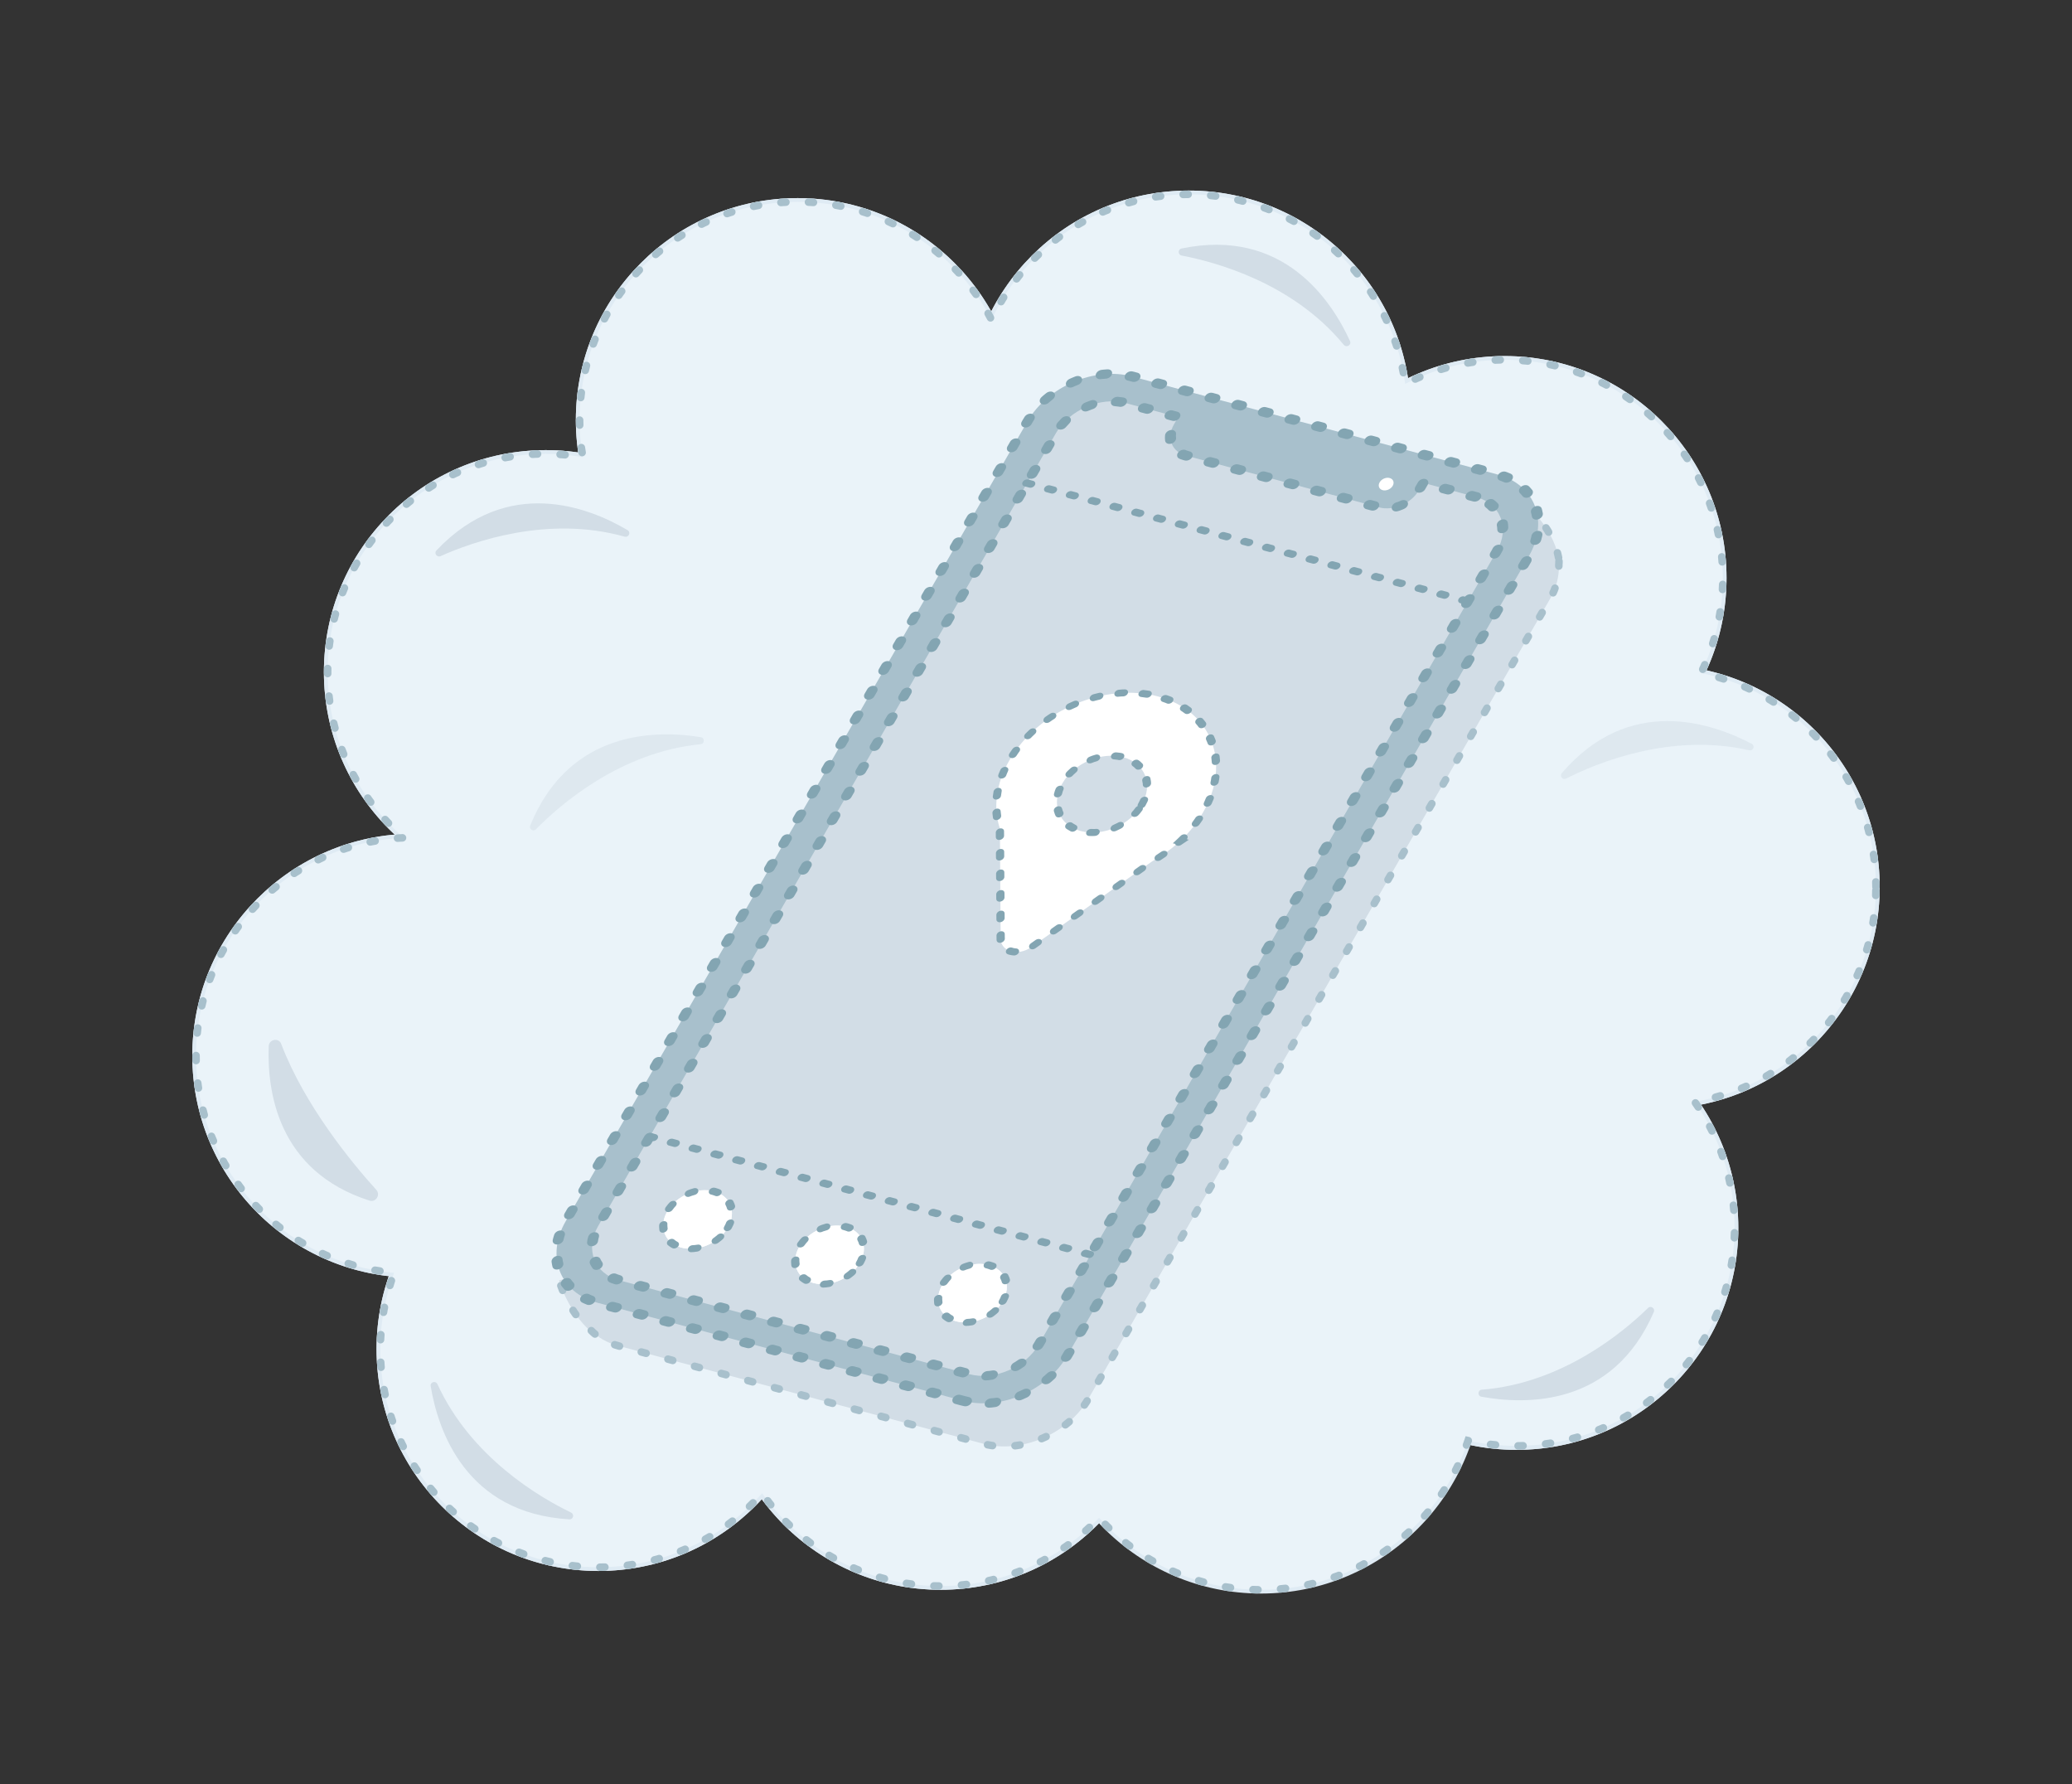 <?xml version="1.0" encoding="utf-8"?>
<!-- Generator: Adobe Illustrator 22.1.0, SVG Export Plug-In . SVG Version: 6.00 Build 0)  -->
<svg version="1.1" id="Layer_1" xmlns="http://www.w3.org/2000/svg" xmlns:xlink="http://www.w3.org/1999/xlink" x="0px" y="0px"
	 viewBox="0 0 826.5 711.6" style="enable-background:new 0 0 826.5 711.6;" xml:space="preserve">
<rect x="0" y="0" width="826.5" height="711.6" fill="#333333" stroke="none"/>
<style type="text/css">
	.st0{fill:#A8C0CC;stroke:#83A5B2;stroke-width:4;stroke-linecap:round;stroke-miterlimit:10;stroke-dasharray:2,9;}
	.st1{fill:#D2DDE6;stroke:#83A5B2;stroke-width:4;stroke-linecap:round;stroke-miterlimit:10;stroke-dasharray:2,9;}
	.st2{fill:#FFFFFF;}
	.st3{fill:none;stroke:#83A5B2;stroke-width:3;stroke-linecap:round;stroke-miterlimit:10;stroke-dasharray:2,7;}
	.st4{fill:#FFFFFF;stroke:#83A5B2;stroke-width:3;stroke-linecap:round;stroke-miterlimit:10;stroke-dasharray:2,7;}
	.st5{fill:#D2DDE6;stroke:#83A5B2;stroke-width:3;stroke-linecap:round;stroke-miterlimit:10;stroke-dasharray:2,7;}
	.st6{fill:#EDF4F9;stroke:#DFEBF4;stroke-width:3;stroke-linecap:round;stroke-miterlimit:10;}
	.st7{fill:#EAF3F9;stroke:#A8C0CC;stroke-width:3;stroke-linecap:round;stroke-miterlimit:10;stroke-dasharray:2,9;}
	.st8{fill:#D2DDE6;stroke:#A8C0CC;stroke-width:3;stroke-linecap:round;stroke-miterlimit:10;stroke-dasharray:2,9;}
	.st9{fill:#D2DDE6;}
	.st10{opacity:0.5;}
</style>
<symbol  id="New_Symbol" viewBox="-104.3 -207.9 211.1 415.8">
	<path class="st0" d="M76.7-205.9H-74.2c-15.5,0-28.1,12.6-28.1,28.1v355.6c0,15.5,12.6,28.1,28.1,28.1H76.7
		c15.5,0,28.1-12.6,28.1-28.1v-355.6C104.8-193.3,92.3-205.9,76.7-205.9z"/>
	<path class="st1" d="M73.6,195H51.9v-3.2c0-6-4.8-10.8-10.8-10.8h-79.6c-6,0-10.8,4.8-10.8,10.8v3.2H-71
		c-10.3,0-18.7-8.4-18.7-18.7v-352.6c0-10.3,8.4-18.7,18.7-18.7H73.6c10.3,0,18.7,8.4,18.7,18.7v352.6C92.3,186.6,83.9,195,73.6,195
		z"/>
	<g>
		<g>
			<circle class="st2" cx="-55.5" cy="-163.5" r="12.5"/>
			<circle class="st2" cx="-1" cy="-163.5" r="12.5"/>
			<circle class="st2" cx="58" cy="-163.5" r="12.5"/>
		</g>
		<g>
			<circle class="st2" cx="-55.5" cy="-163.5" r="12.5"/>
			<circle class="st2" cx="-1" cy="-163.5" r="12.5"/>
			<circle class="st2" cx="58" cy="-163.5" r="12.5"/>
		</g>
		<g>
			<circle class="st3" cx="-55.5" cy="-163.5" r="12.5"/>
			<circle class="st3" cx="-1" cy="-163.5" r="12.5"/>
			<circle class="st3" cx="58" cy="-163.5" r="12.5"/>
		</g>
	</g>
	<circle class="st2" cx="38.9" cy="190.7" r="2.7"/>
	<line class="st4" x1="-90" y1="-136.5" x2="92.5" y2="-136.5"/>
	<line class="st4" x1="-90" y1="154" x2="92.5" y2="154"/>
	<g>
		<path class="st4" d="M39.1,31.9h-0.2c1.5,4.2,2.3,8.8,2.3,13.5c0,22.1-17.9,40-40,40s-40-17.9-40-40c0-10.5,4.1-20.1,10.7-27.2
			l23-42.3c2.7-5,9.9-5.1,12.7-0.1l25.5,45.5c2.2,2.9,4,6.1,5.4,9.6L39.1,31.9z"/>
		<circle class="st5" cx="1.3" cy="42" r="16.4"/>
	</g>
</symbol>
<g>
	<g>
		<circle class="st6" cx="217.7" cy="268" r="87"/>
		<circle class="st6" cx="318.2" cy="167.5" r="87"/>
		<circle class="st6" cx="165.2" cy="421" r="87"/>
		<circle class="st6" cx="295.7" cy="376" r="87"/>
		<circle class="st6" cx="238.7" cy="538" r="87"/>
		<circle class="st6" cx="373.7" cy="278.5" r="87"/>
		<circle class="st6" cx="474.2" cy="164.5" r="87"/>
		<circle class="st6" cx="600.2" cy="230.5" r="87"/>
		<circle class="st6" cx="375.2" cy="545.5" r="87"/>
		<circle class="st6" cx="604.9" cy="489.7" r="87"/>
		<circle class="st6" cx="411.2" cy="413.5" r="87"/>
		<circle class="st6" cx="484.7" cy="292" r="87"/>
		<circle class="st6" cx="493" cy="522" r="87"/>
		<circle class="st6" cx="340" cy="443.4" r="87"/>
		<circle class="st6" cx="661.3" cy="353.7" r="87"/>
		<circle class="st6" cx="532.8" cy="378.2" r="87"/>
	</g>
	<g>
		<circle class="st6" cx="217.7" cy="268" r="87"/>
		<circle class="st6" cx="318.2" cy="167.5" r="87"/>
		<circle class="st6" cx="165.2" cy="421" r="87"/>
		<circle class="st6" cx="295.7" cy="376" r="87"/>
		<circle class="st6" cx="238.7" cy="538" r="87"/>
		<circle class="st6" cx="373.7" cy="278.5" r="87"/>
		<circle class="st6" cx="474.2" cy="164.5" r="87"/>
		<circle class="st6" cx="600.2" cy="230.5" r="87"/>
		<circle class="st6" cx="375.2" cy="545.5" r="87"/>
		<circle class="st6" cx="604.9" cy="489.7" r="87"/>
		<circle class="st6" cx="411.2" cy="413.5" r="87"/>
		<circle class="st6" cx="484.7" cy="292" r="87"/>
		<circle class="st6" cx="503" cy="547" r="87"/>
		<circle class="st6" cx="340" cy="443.4" r="87"/>
		<circle class="st6" cx="661.3" cy="353.7" r="87"/>
		<circle class="st6" cx="532.8" cy="378.2" r="87"/>
	</g>
	<path class="st7" d="M748.3,353.7c0-42.1-30-77.3-69.8-85.3c5.6-11.5,8.7-24.3,8.7-37.9c0-48-38.9-87-87-87
		c-14.3,0-27.8,3.5-39.7,9.6c-5.6-42.7-42.1-75.6-86.3-75.6c-34.8,0-64.8,20.4-78.7,50c-14.5-27.9-43.6-47-77.3-47
		c-48,0-87,38.9-87,87c0,5,0.4,10,1.3,14.8c-4.8-0.8-9.7-1.3-14.8-1.3c-48,0-87,38.9-87,87c0,26.4,11.8,50.1,30.4,66.1
		c-46.2,2.1-82.9,40.2-82.9,86.9c0,45.3,34.7,82.6,79,86.6c-3.5,9.5-5.5,19.7-5.5,30.4c0,48,38.9,87,87,87c26,0,49.3-11.4,65.3-29.5
		c15.7,22.4,41.8,37,71.2,37c24.9,0,47.4-10.5,63.2-27.2c15.9,17.6,39,28.7,64.6,28.7c38.4,0,71-24.9,82.6-59.5
		c6.2,1.4,12.7,2.1,19.3,2.1c48,0,87-38.9,87-87c0-18.7-5.9-36-15.9-50.2C717,432.5,748.3,396.8,748.3,353.7z"/>
	<g>
		<path class="st8" d="M621.7,222.4c-2.5-13-14-22-14-22l-2.7,5.9l-145.2-38.9c-15-4-33.7,4-41.7,17.9L234,504.2
			c-0.7,1.2-1.3,2.4-1.8,3.7l-9.2,2.7c0,0,3,10.8,11,18.8c0.5,0.5,1.1,0.9,1.7,1.1c2.7,2.8,6.4,5,10.9,6.2l145.8,39.1
			c15,4,33.7-4,41.7-17.9l184.1-318.9c2.7-4.7,3.8-9.4,3.6-13.8C621.9,224.3,621.9,223.4,621.7,222.4z"/>
		
			<use xlink:href="#New_Symbol"  width="211.1" height="415.8" id="XMLID_1_" x="-104.3" y="-207.9" transform="matrix(0.966 0.259 0.518 -0.897 416.566 354.036)" style="overflow:visible;"/>
	</g>
	<path class="st9" d="M107.2,417.2c-0.7,18,3.6,49.9,40.2,61.6c2.5,0.8,4.5-2.3,2.7-4.3c-9.8-10.8-28.6-33.7-37.9-58.1
		C111.3,413.7,107.3,414.4,107.2,417.2z"/>
	<path class="st9" d="M250.3,211.4c-15.4-9.1-47.8-21.9-76.2,8.1c-1.1,1.1,0.2,2.9,1.6,2.3c12.7-5.7,42.7-16.4,73.4-7.8
		C250.8,214.5,251.8,212.3,250.3,211.4z"/>
	<path class="st9" d="M538.5,136c-7.4-16.2-26.6-45.3-67.2-36.9c-1.5,0.3-1.5,2.5,0,2.8c13.6,2.6,44.4,10.9,64.7,35.6
		C537.1,138.8,539.2,137.6,538.5,136z"/>
	<path class="st9" d="M590.9,557c17.6,3.2,52.4,4.2,68.8-33.8c0.6-1.4-1.2-2.7-2.3-1.6c-9.9,9.7-34.4,30.1-66.3,32.6
		C589.4,554.3,589.3,556.7,590.9,557z"/>
	<path class="st9" d="M171.8,552.8c2.9,17.6,14,50.7,55.3,53.1c1.6,0.1,2.1-2,0.7-2.7c-12.5-6-40-22.1-53.3-51.2
		C173.8,550.5,171.5,551.1,171.8,552.8z"/>
	<g class="st10">
		<path class="st9" d="M698.7,296.6c-15.8-8.3-48.8-19.7-75.7,11.7c-1,1.2,0.3,2.9,1.7,2.2c12.4-6.3,41.8-18.4,73-11.3
			C699.4,299.6,700.2,297.4,698.7,296.6z"/>
		<path class="st9" d="M279.6,294c-17.6-2.9-52.5-3.1-68.1,35.2c-0.6,1.4,1.2,2.7,2.3,1.5c9.7-9.9,33.8-30.8,65.6-33.9
			C281.1,296.7,281.2,294.3,279.6,294z"/>
	</g>
</g>
</svg>
